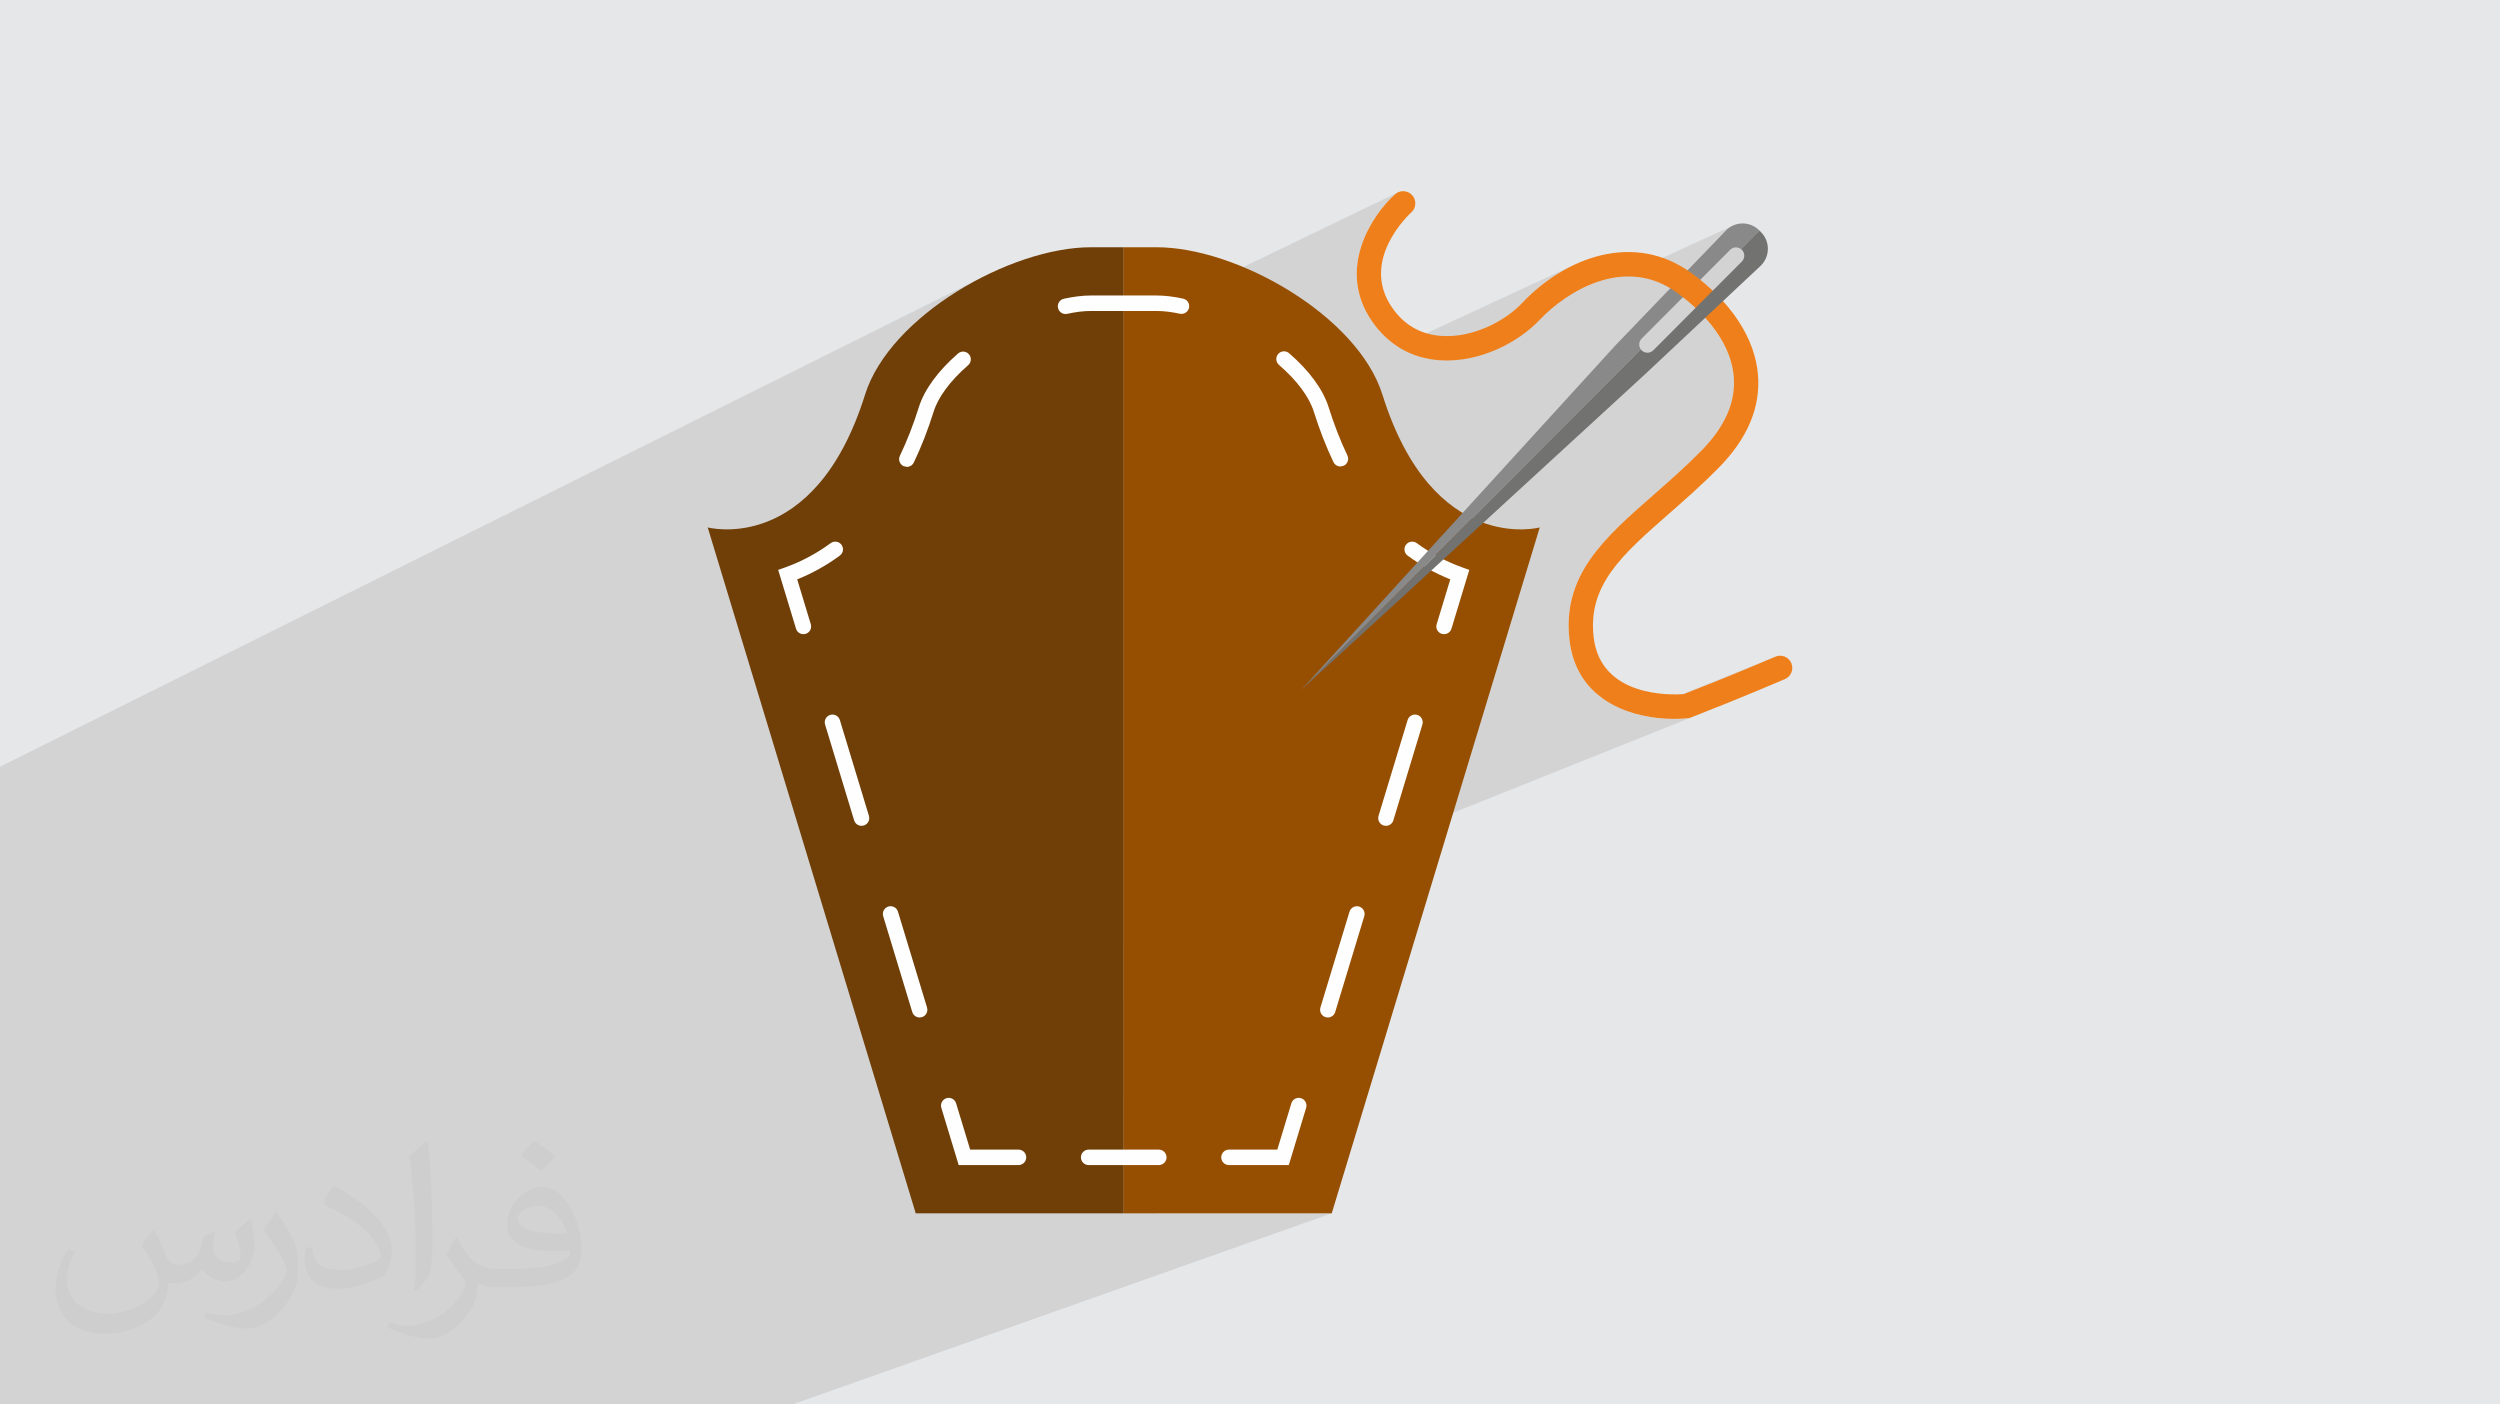 <?xml version="1.0" encoding="UTF-8"?>
<!DOCTYPE svg PUBLIC "-//W3C//DTD SVG 1.1//EN" "http://www.w3.org/Graphics/SVG/1.1/DTD/svg11.dtd">
<!-- Creator: CorelDRAW 2020 (64-Bit) -->
<svg xmlns="http://www.w3.org/2000/svg" xml:space="preserve" width="94.192mm" height="52.917mm" version="1.1" style="shape-rendering:geometricPrecision; text-rendering:geometricPrecision; image-rendering:optimizeQuality; fill-rule:evenodd; clip-rule:evenodd"
viewBox="0 0 9404.92 5283.66"
 xmlns:xlink="http://www.w3.org/1999/xlink"
 xmlns:xodm="http://www.corel.com/coreldraw/odm/2003">
 <defs>
  <style type="text/css">
   <![CDATA[
    .fil0 {fill:#E6E7E8}
    .fil5 {fill:#FEFEFE;fill-rule:nonzero}
    .fil6 {fill:#898989;fill-rule:nonzero}
    .fil8 {fill:#727271;fill-rule:nonzero}
    .fil7 {fill:#EF7F1A;fill-rule:nonzero}
    .fil3 {fill:#703F07;fill-rule:nonzero}
    .fil4 {fill:#964F00;fill-rule:nonzero}
    .fil2 {fill:#373435;fill-opacity:0.031}
    .fil1 {fill:#2B2A29;fill-opacity:0.102}
   ]]>
  </style>
 </defs>
 <g id="Layer_x0020_1">
  <polygon class="fil0" points="-0,0 9404.92,0 9404.92,5283.66 -0,5283.66 "/>
  <polygon class="fil1" points="6618.63,867 6394.32,969.4 6493.65,866.09 6500.4,860.06 6507.59,854.84 6515.15,850.43 6098.73,1041.42 6085.13,1042.76 6067,1045.53 6049.09,1049.2 6031.4,1053.71 6013.98,1059.02 5996.83,1065.06 5980.01,1071.76 5963.51,1079.07 5374.1,1349.88 5356.95,1346.22 5347.98,1343.79 5595.37,1229.97 5615.01,1220.65 5633.86,1210.58 5651.84,1199.85 5668.86,1188.58 5684.83,1176.88 5699.67,1164.87 5713.28,1152.64 5725.59,1140.32 5740.94,1124.57 5756.83,1109.25 5773.27,1094.4 5790.19,1080.07 5807.59,1066.29 5825.44,1053.08 5843.71,1040.47 5862.38,1028.53 5881.43,1017.27 5900.82,1006.73 5920.52,996.93 5257.78,1303.68 5256.04,1302.61 5240.97,1292.07 5226.44,1280.62 5212.45,1268.26 5199.03,1255.01 5186.19,1240.87 5173.94,1225.85 5162.28,1209.96 5150.33,1191.61 5139.9,1173.23 5130.92,1154.86 5123.35,1136.51 5117.11,1118.22 5112.17,1099.99 5108.46,1081.87 5105.91,1063.88 5104.47,1046.03 5104.1,1028.34 5104.73,1010.85 5106.3,993.59 5108.77,976.55 5112.05,959.8 5116.11,943.32 5120.89,927.17 5126.32,911.34 5132.36,895.88 5138.94,880.82 5146,866.15 5153.5,851.92 5161.37,838.15 5169.55,824.86 5178,812.08 5186.65,799.83 5195.43,788.13 5204.31,777 5213.22,766.48 5222.1,756.58 5230.9,747.34 5239.56,738.76 5248.01,730.88 5255.5,725.4 4334.64,1169.86 4227.44,1169.86 4227.44,930.17 3297.53,1388.6 3305.14,1375.49 3322.43,1349.11 3341.36,1323.16 3361.85,1297.68 3383.79,1272.69 3407.1,1248.27 3431.68,1224.44 3457.44,1201.23 3484.29,1178.7 3512.11,1156.87 3540.83,1135.79 3570.35,1115.51 3600.59,1096.05 3631.43,1077.46 3662.79,1059.79 3694.58,1043.05 -0,2884.38 -0,3014.21 -0,3079.93 -0,3084.33 -0,3093.6 -0,3105.6 -0,3114.45 -0,3136.98 -0,3139 -0,3148.83 -0,3166.78 -0,3246.71 -0,3262 -0,3263.53 -0,3268.46 -0,3268.8 -0,3313.04 -0,3318.69 -0,3346.55 -0,3381.95 -0,3388.18 -0,3517.63 -0,3524.82 -0,3527.49 -0,3530.56 -0,3540.62 -0,3573.94 -0,3585.01 -0,3586.47 -0,3587.63 -0,3600.91 -0,3623.76 -0,3737.27 -0,3757.55 -0,3780.21 -0,3782 -0,3804.21 -0,3819.01 -0,3820.39 -0,3826.83 -0,3838.02 -0,3885.98 -0,4003.29 -0,4030.23 -0,4075.84 -0,4089.06 -0,4089.21 -0,4120.72 -0,4158.67 -0,4356.83 -0,4369.68 -0,4481.04 -0,4504.96 -0,4505.61 -0,4521.67 -0,4632.55 -0,4671.15 -0,4678.38 -0,4687.55 -0,4808.1 -0,4808.11 -0,4838.4 -0,4863.34 -0,4893.38 -0,4899.09 -0,4935.32 -0,5053.18 -0,5192.95 -0,5194.19 -0,5203.68 -0,5217.82 -0,5283.66 329.87,5283.66 343.96,5283.66 437.68,5283.66 596.65,5283.66 673.53,5283.66 1129.87,5283.66 1140.93,5283.66 1168.44,5283.66 1295.17,5283.66 1391.75,5283.66 1440.55,5283.66 1525.26,5283.66 1530.3,5283.66 1579.32,5283.66 1676.94,5283.66 1771.74,5283.66 1786.92,5283.66 1891.89,5283.66 1918.18,5283.66 1922.87,5283.66 2010.17,5283.66 2014.81,5283.66 2180.14,5283.66 2253.07,5283.66 2365.08,5283.66 2980.85,5283.66 5009.95,4564.51 4347.88,4564.51 4848.4,4382.97 4913.68,4167.64 4914.81,4161.85 4914.77,4156.13 4913.64,4150.62 4911.49,4145.47 4908.42,4140.82 4904.47,4136.83 4899.74,4133.63 4894.3,4131.37 4888.51,4130.22 4882.8,4130.24 4877.29,4131.37 4227.44,4372.49 4227.44,4121.43 5004.29,3826.28 5008.51,3824.52 5012.39,3822.13 5015.87,3819.16 5018.85,3815.63 5021.26,3811.6 5023.03,3807.1 5132.35,3446.65 5133.49,3440.88 5133.45,3435.16 5132.32,3429.66 5130.17,3424.51 5127.09,3419.85 5123.13,3415.85 5118.4,3412.64 5112.97,3410.38 5107.18,3409.25 5101.47,3409.3 5095.97,3410.44 4227.44,3751.79 4227.44,3553.3 6460.53,2659.92 6444.38,2666.36 6428.06,2672.84 6411.56,2679.36 6394.94,2685.89 6378.21,2692.42 6361.42,2698.94 6355.8,2701.09 6349.81,2701.79 6343.77,2702.39 6337.57,2702.91 6331.22,2703.36 6324.72,2703.74 6318.09,2704.04 6311.35,2704.25 6304.47,2704.39 6297.48,2704.43 6283.47,2704.25 6269.09,2703.7 6254.39,2702.75 6239.42,2701.39 6224.23,2699.59 6208.85,2697.34 6193.35,2694.6 6177.77,2691.36 6162.15,2687.6 6153.08,2685.09 6462.19,2560.43 6477.18,2554.36 6491.87,2548.39 6506.22,2542.53 6520.2,2536.81 6533.79,2531.22 6546.95,2525.8 6559.66,2520.53 6571.89,2515.46 6583.61,2510.59 6594.8,2505.93 6605.41,2501.48 6615.42,2497.28 6624.82,2493.33 6633.57,2489.64 6641.63,2486.24 6648.97,2483.13 6655.58,2480.32 6661.44,2477.84 6666.48,2475.69 6670.7,2473.88 6674.08,2472.45 6676.56,2471.38 6678.14,2470.7 6678.78,2470.43 6149.25,2684.04 6146.54,2683.29 6131.01,2678.43 6115.58,2672.96 6100.3,2666.89 6085.25,2660.2 6070.44,2652.85 6055.93,2644.83 6041.78,2636.11 6028.03,2626.68 6014.72,2616.51 6001.92,2605.59 5989.65,2593.87 5977.98,2581.36 5966.95,2568.03 5956.6,2553.85 5947,2538.81 5938.18,2522.88 5930.18,2506.04 5923.07,2488.26 5916.89,2469.54 5911.69,2449.84 5907.51,2429.15 5904.4,2407.45 5902.31,2384.88 5901.29,2362.89 5901.3,2341.49 5902.31,2320.61 5904.31,2300.26 5907.26,2280.41 5911.13,2261.02 5915.88,2242.09 5921.5,2223.58 5927.94,2205.48 5935.17,2187.76 5943.19,2170.39 5951.95,2153.37 5961.41,2136.65 5971.56,2120.22 5982.35,2104.05 5993.78,2088.13 6005.79,2072.42 6018.36,2056.91 6031.47,2041.57 6045.08,2026.38 6059.16,2011.31 6073.68,1996.36 6088.63,1981.47 6103.96,1966.64 6119.64,1951.86 6135.64,1937.07 6151.95,1922.27 6168.51,1907.44 6185.32,1892.54 6202.33,1877.57 6219.51,1862.49 6230.73,1852.66 6241.99,1842.77 6253.28,1832.84 6264.62,1822.82 6275.98,1812.74 6287.37,1802.56 6298.77,1792.3 6310.21,1781.92 6321.64,1771.44 6333.09,1760.83 6344.54,1750.1 6356,1739.23 6367.45,1728.21 6378.89,1717.03 6390.33,1705.69 6401.74,1694.18 6417.64,1677.35 6432.45,1660.45 6446.14,1643.47 6458.72,1626.42 6470.18,1609.29 6480.54,1592.11 6489.76,1574.86 6497.88,1557.55 6504.87,1540.19 6510.74,1522.77 6515.5,1505.32 6519.12,1487.82 6521.62,1470.27 6522.97,1452.69 6523.21,1435.08 6522.32,1417.43 6518.7,1389.91 6512.65,1363.25 6504.41,1337.52 6494.24,1312.71 6482.35,1288.9 6469.01,1266.09 6454.45,1244.34 6438.92,1223.67 6422.67,1204.1 6405.92,1185.68 6388.95,1168.45 6378.43,1158.53 6552.75,983.73 6556.71,978.85 6559.55,973.44 6561.25,967.67 6561.82,961.72 6561.25,955.79 6559.55,950.03 6556.71,944.62 6552.75,939.75 6549.09,936.76 "/>
  <path class="fil2" d="M578.49 4627.69c17.95,27.21 29.6,53.36 40.96,82.43 8.45,16.91 12.93,48.09 52.57,48.09 11.61,0 28.28,-3.42 43.06,-11.61 16.63,-8.73 29.32,-21.94 35.94,-42l15.85 -53.36 38.57 -19.02 2.64 2.64c-5.27,20.09 -6.59,39.36 -6.59,54.43 0,44.63 38.57,61.56 69.22,61.56 17.95,0 34.09,-8.73 34.09,-25.11 0,-21.13 -8.98,-57.06 -20.62,-89.29 17.95,-17.95 35.94,-35.94 56.53,-50.47l3.17 1.6c8.98,38.04 14,75.56 14,100.66 0,24.57 -10.83,51.79 -19.81,69.49 -18.49,34.87 -51.25,62.62 -90.87,62.62 -30.1,0 -63.65,-15.07 -86.66,-43.06l-1.32 0c-21.66,26.96 -55.22,51.25 -108.86,51.25l-16.63 0c-2.64,35.41 -10.29,60.49 -21.94,82.95 -31.95,62.34 -126.81,106.47 -216.1,106.47 -124.17,0 -186.51,-71.59 -186.51,-166.96 0,-58.91 19.27,-113.6 48.88,-152.42l24.29 10.04c-18.49,35.41 -30.91,68.68 -30.91,101.45 0,89.29 72.66,131.83 156.4,131.83 77.68,0 173.83,-49.41 191.28,-106.72 -6.59,-62.62 -30.1,-91.93 -66.04,-148.99 10.83,-19.02 24.83,-38.04 42.28,-58.38l3.17 0 0 0 0 0 -0.02 -0.09zm1432.13 -336.04c26.15,16.39 51.79,35.66 76.87,57.85 -14,19.81 -31.45,37.79 -53.11,53.64 -25.11,-20.34 -50.19,-37.79 -75.84,-56.27 17.42,-19.55 34.62,-38.29 52.04,-55.22l0 0 0 0 0 0 0 0 0 0 0.03 0zm13.47 244.11c-42.28,0 -76.87,27.75 -76.87,48.34 0,44.13 84.53,57.85 185.72,57.31 -12.68,-51.79 -57.06,-105.68 -108.86,-105.68l0.01 0.03zm-94.86 236.19c54.96,0 103.04,-1.6 139.74,-10.83 40.96,-10.29 75.56,-30.91 75.56,-45.17 0,-3.7 0,-8.19 -1.32,-11.89 -22.98,2.11 -49.41,2.11 -72.38,2.11 -74.49,0 -131.55,-16.91 -154.02,-58.66 -5.55,-11.61 -9.51,-24.57 -9.51,-39.36 0,-40.43 17.42,-79.79 48.09,-107 25.61,-22.45 53.89,-36.44 82.67,-36.44 52.04,0 93.51,41.75 122.57,107.54 15.85,35.94 26.68,77.4 26.68,129.72 0,34.87 -9.51,64.19 -31.17,85.85 -40.43,39.11 -114.92,53.89 -229.04,53.89l-51.79 0 0 0 -13.47 0c-28.28,0 -48.62,-5.02 -64.72,-17.42l-2.64 0c0.79,6.59 1.32,12.93 1.32,19.02 0,25.61 -8.45,58.38 -25.61,84.53 -50.72,75.3 -105.68,108.04 -153.24,108.04 -48.09,0 -107,-18.49 -160.11,-42.54l9.51 -18.49c17.17,7.13 40.96,11.89 73.7,11.89 85.85,0 198.66,-82.43 212.66,-163 -3.17,-6.59 -8.98,-15.32 -17.17,-24.57 -25.11,-29.85 -40.96,-54.68 -55.75,-80.83 12.68,-25.11 24.29,-45.17 35.13,-63.4l4.49 -0.53c36.72,74.77 69.99,117.55 144.23,117.55l11.61 0 0 0 53.89 0 0 0 0 0 0 0 0 0 0 0 0.09 0.01zm-371.98 79c6.34,-34.34 6.87,-72.91 6.87,-108.86l0 -53.36c0,-99.6 -12.68,-244.36 -22.98,-338.68 17.95,-19.27 43.06,-42 62.87,-57.31l5.81 1.6c13.47,118.62 16.63,256 16.63,383.06 0,33.3 -1.32,65.79 -4.49,89.55 -1.85,30.1 -19.27,52.83 -56.53,87.7l-8.19 -3.7zm-382.8 -157.19c1.85,46.77 24.83,83.49 105.15,83.49 49.93,0 92.19,-12.93 138.96,-35.13 8.45,-3.7 12.93,-8.73 12.93,-12.93 0,-29.32 -22.45,-68.15 -60.23,-103.55 -36.72,-33.3 -85.34,-62.62 -130.76,-82.18 -15.6,-6.59 -20.62,-13.47 -20.62,-20.09 0,-13.47 17.95,-41.75 32.77,-62.09l5.02 -0.53c52.04,27.21 110.17,67.64 153.24,112.53 39.11,41.47 63.4,83.49 63.4,129.19 0,33.81 -10.29,65.51 -26.96,95.11 -57.06,28.79 -117.83,50.72 -178.06,50.72 -73.17,0 -123.1,-34.34 -123.1,-114.92 0,-8.73 0,-22.19 3.17,-39.64l25.11 0 0 0 0 0 0 0 0 0 0 0 -0.02 0zm-132.37 -132.9l45.45 73.45c16.63,27.21 32.23,56.81 32.23,103.55l0 59.7c0,48.34 -30.91,100.13 -80.83,151.38 -39.11,34.62 -73.7,49.41 -105.68,49.41 -47.55,0 -101.98,-14.79 -164.85,-41.75l7.13 -18.49c19.81,5.27 42.79,9.77 71.06,9.77 90.36,-0.53 182.8,-66.57 225.08,-147.15 5.02,-9.26 6.87,-17.95 6.87,-24.04 0,-9.26 -5.02,-19.55 -8.98,-28.79 -22.98,-43.31 -48.62,-82.95 -76.87,-119.68 14.79,-23.25 29.6,-45.7 45.7,-67.9l3.7 0.53 0 0 0 0 0 0 0 0 0 0 -0.02 0.01z"/>
  <g id="_2033512364000">
   <g>
    <path class="fil3" d="M4103.64 930.17c-302.04,0 -756.32,257.56 -849.29,554.35 -190.22,607.34 -591.95,499.64 -591.95,499.64l782.53 2580.34 782.53 0 0 -3634.34 -123.8 0z"/>
    <path class="fil4" d="M5200.55 1484.52c-92.98,-296.79 -547.23,-554.35 -849.25,-554.35l-123.85 0 0 3634.34 782.51 0 782.55 -2580.34c0,0 -401.7,107.7 -591.94,-499.64z"/>
    <path class="fil5" d="M3831.56 4382.97l-225.06 0 -65.26 -215.33c-4.65,-15.41 4,-31.62 19.37,-36.28 15.37,-4.71 31.58,3.99 36.24,19.34l52.84 174.12 181.87 0c16.08,0 29.08,13.02 29.08,29.07 0,16.08 -13,29.09 -29.08,29.09z"/>
    <path class="fil5" d="M3240.99 3106.75c-12.44,0 -23.93,-8.06 -27.81,-20.65l-109.28 -360.44c-4.66,-15.41 4.01,-31.62 19.38,-36.28 15.43,-4.57 31.6,4.08 36.24,19.41l109.36 360.52c4.66,15.27 -4.05,31.54 -19.42,36.2l-8.47 1.24zm218.69 720.99c-12.5,0 -24.01,-8.06 -27.83,-20.64l-109.32 -360.44c-4.65,-15.41 4.03,-31.62 19.38,-36.28 15.46,-4.72 31.64,4.07 36.26,19.4l109.33 360.46c4.65,15.33 -4.02,31.62 -19.39,36.26l-8.43 1.24z"/>
    <path class="fil5" d="M3022.38 2385.75c-12.49,0 -24,-8.05 -27.82,-20.64l-67.07 -221.21 26.1 -9.32c60.81,-21.73 118.49,-52.38 171.43,-91.42 12.96,-9.44 31.13,-6.67 40.67,6.26 9.5,12.94 6.72,31.09 -6.2,40.63 -49.95,36.77 -103.8,66.79 -160.46,89.44l51.17 168.82c4.65,15.35 -4.03,31.53 -19.38,36.28l-8.45 1.15z"/>
    <path class="fil5" d="M4008.6 1181.33c-13.35,0 -25.33,-9.24 -28.37,-22.75 -3.45,-15.7 6.41,-31.25 22.11,-34.73 36.46,-8 70.51,-12.14 101.28,-12.22l247.68 0c30.3,0 63.82,3.99 99.64,11.84 15.68,3.42 25.57,18.98 22.15,34.68 -3.45,15.7 -19.07,25.35 -34.61,22.08 -31.74,-6.9 -61.06,-10.37 -87.18,-10.37l-247.68 0c-26.5,0 -56.32,3.62 -88.73,10.75l-6.29 0.72zm1034.08 573.61c-10.84,0 -21.27,-6.09 -26.23,-16.55 -27.77,-58.07 -52.55,-121.67 -73.65,-189.03 -17.65,-56.32 -63.07,-117.44 -131.36,-176.75 -12.14,-10.46 -13.44,-28.84 -2.91,-40.97 10.5,-12.14 28.86,-13.46 40.99,-2.91 76.49,66.33 127.89,136.62 148.75,203.26 20.3,64.74 44.02,125.78 70.6,181.33 6.92,14.52 0.8,31.82 -13.68,38.79l-12.52 2.84zm-1631.16 1.47l-12.57 -2.93c-14.48,-6.9 -20.58,-24.26 -13.62,-38.73 26.85,-56.1 50.86,-117.58 71.28,-182.76 20.75,-66.21 71.71,-136.12 147.44,-202.11 12.05,-10.6 30.48,-9.38 41.04,2.85 10.52,12.05 9.25,30.44 -2.83,40.98 -67.65,59.01 -112.7,119.71 -130.19,175.65 -21.26,67.88 -46.21,131.97 -74.37,190.55 -4.96,10.38 -15.35,16.51 -26.18,16.51z"/>
    <path class="fil5" d="M5432.51 2385.75l-8.43 -1.15c-15.33,-4.74 -24.04,-20.93 -19.39,-36.28l51.19 -168.82c-56.64,-22.66 -110.51,-52.67 -160.5,-89.44 -12.89,-9.54 -15.66,-27.69 -6.18,-40.63 9.55,-12.93 27.65,-15.7 40.65,-6.26 52.94,39.04 110.64,69.69 171.48,91.42l26.08 9.32 -67.08 221.21c-3.81,12.59 -15.33,20.64 -27.83,20.64z"/>
    <path class="fil5" d="M5213.83 3106.75l-8.41 -1.16c-15.35,-4.73 -24.03,-21.01 -19.4,-36.28l109.34 -360.52c4.65,-15.33 20.81,-23.98 36.26,-19.41 15.4,4.65 24.04,20.87 19.39,36.28l-109.28 360.53c-3.83,12.5 -15.37,20.56 -27.9,20.56zm-218.61 720.99l-8.43 -1.24c-15.37,-4.63 -24.06,-20.93 -19.38,-36.26l109.34 -360.46c4.63,-15.27 20.81,-24.06 36.22,-19.4 15.37,4.65 24.04,20.93 19.38,36.28l-109.32 360.44c-3.76,12.58 -15.33,20.64 -27.81,20.64z"/>
    <path class="fil5" d="M4848.4 4382.97l-225.06 0c-16.07,0 -29.07,-13.01 -29.07,-29.09 0,-16.05 13,-29.07 29.07,-29.07l181.9 0 52.79 -174.12c4.66,-15.35 20.87,-24.05 36.27,-19.34 15.39,4.65 24.01,20.87 19.38,36.28l-65.28 215.33z"/>
    <path class="fil5" d="M4359.41 4382.97l-263.95 0c-16.04,0 -29.03,-13.01 -29.03,-29.09 0,-16.05 12.99,-29.07 29.03,-29.07l263.95 0c16.07,0 29.07,13.02 29.07,29.07 0,16.08 -13,29.09 -29.07,29.09z"/>
   </g>
   <path class="fil6" d="M6175.74 1273.9l333.19 -334.15c10.96,-10.96 28.03,-11.88 40.16,-2.99l69.54 -69.76c-34.28,-34.84 -90.23,-35.27 -124.98,-0.91l-416.22 432.93 -1183.07 1297.17 1278.35 -1282.02c-8.85,-12.17 -7.91,-29.27 3.03,-40.27z"/>
   <path class="fil7" d="M6297.48 2704.43c-147.26,0 -365.83,-59.93 -393.07,-296.98 -28.11,-243.96 130.94,-383.44 315.11,-544.95 59.7,-52.32 121.4,-106.42 182.22,-168.32 87.81,-89.5 128.39,-182.57 120.58,-276.74 -12.35,-149.11 -138.93,-262.18 -213.32,-316.27 -196.86,-143.24 -417.56,-3.2 -516.93,102.19 -79,83.71 -226.56,163.1 -378.53,151.71 -103.91,-7.82 -190.77,-58.03 -251.26,-145.1 -135.73,-195.57 -3.24,-398.86 85.73,-479.07 18.84,-16.92 47.72,-15.33 64.64,3.49 16.82,18.82 15.32,47.79 -3.41,64.68 -8.08,7.33 -195.22,180.83 -71.92,358.49 44.85,64.62 106.42,100.29 183.04,106.02 121.7,8.99 243.23,-57.5 305.23,-123.24 160.68,-170.31 419.91,-271.43 637.16,-113.37 150.28,109.35 239.35,245.34 250.7,382.93 10.11,121.96 -39.19,239.31 -146.57,348.61 -63.19,64.36 -126.23,119.58 -187.19,173.07 -178.21,156.32 -307.04,269.25 -284.46,465.36 26.25,228.49 295.12,217.53 339.29,214.12 175.67,-68.12 342.56,-139.88 344.26,-140.61 23.12,-9.96 50.07,0.78 60.05,24.04 9.92,23.27 -0.79,50.26 -23.96,60.24 -1.78,0.77 -173.99,74.81 -353.44,144.23l-5.62 2.15 -5.99 0.7c-15.89,1.68 -33.55,2.64 -52.33,2.64z"/>
   <path class="fil8" d="M6625.23 873.78l-6.6 -6.78 -69.54 69.76 3.66 2.99c12.09,12.13 12.09,31.82 0,43.98l-333.19 334.11c-12.09,12.12 -31.73,12.12 -43.82,0l-3.03 -3.67 -1278.35 1282.02 1292.03 -1186.25 437.89 -410.83c34.81,-34.37 35.23,-90.49 0.95,-125.33z"/>
  </g>
 </g>
</svg>
